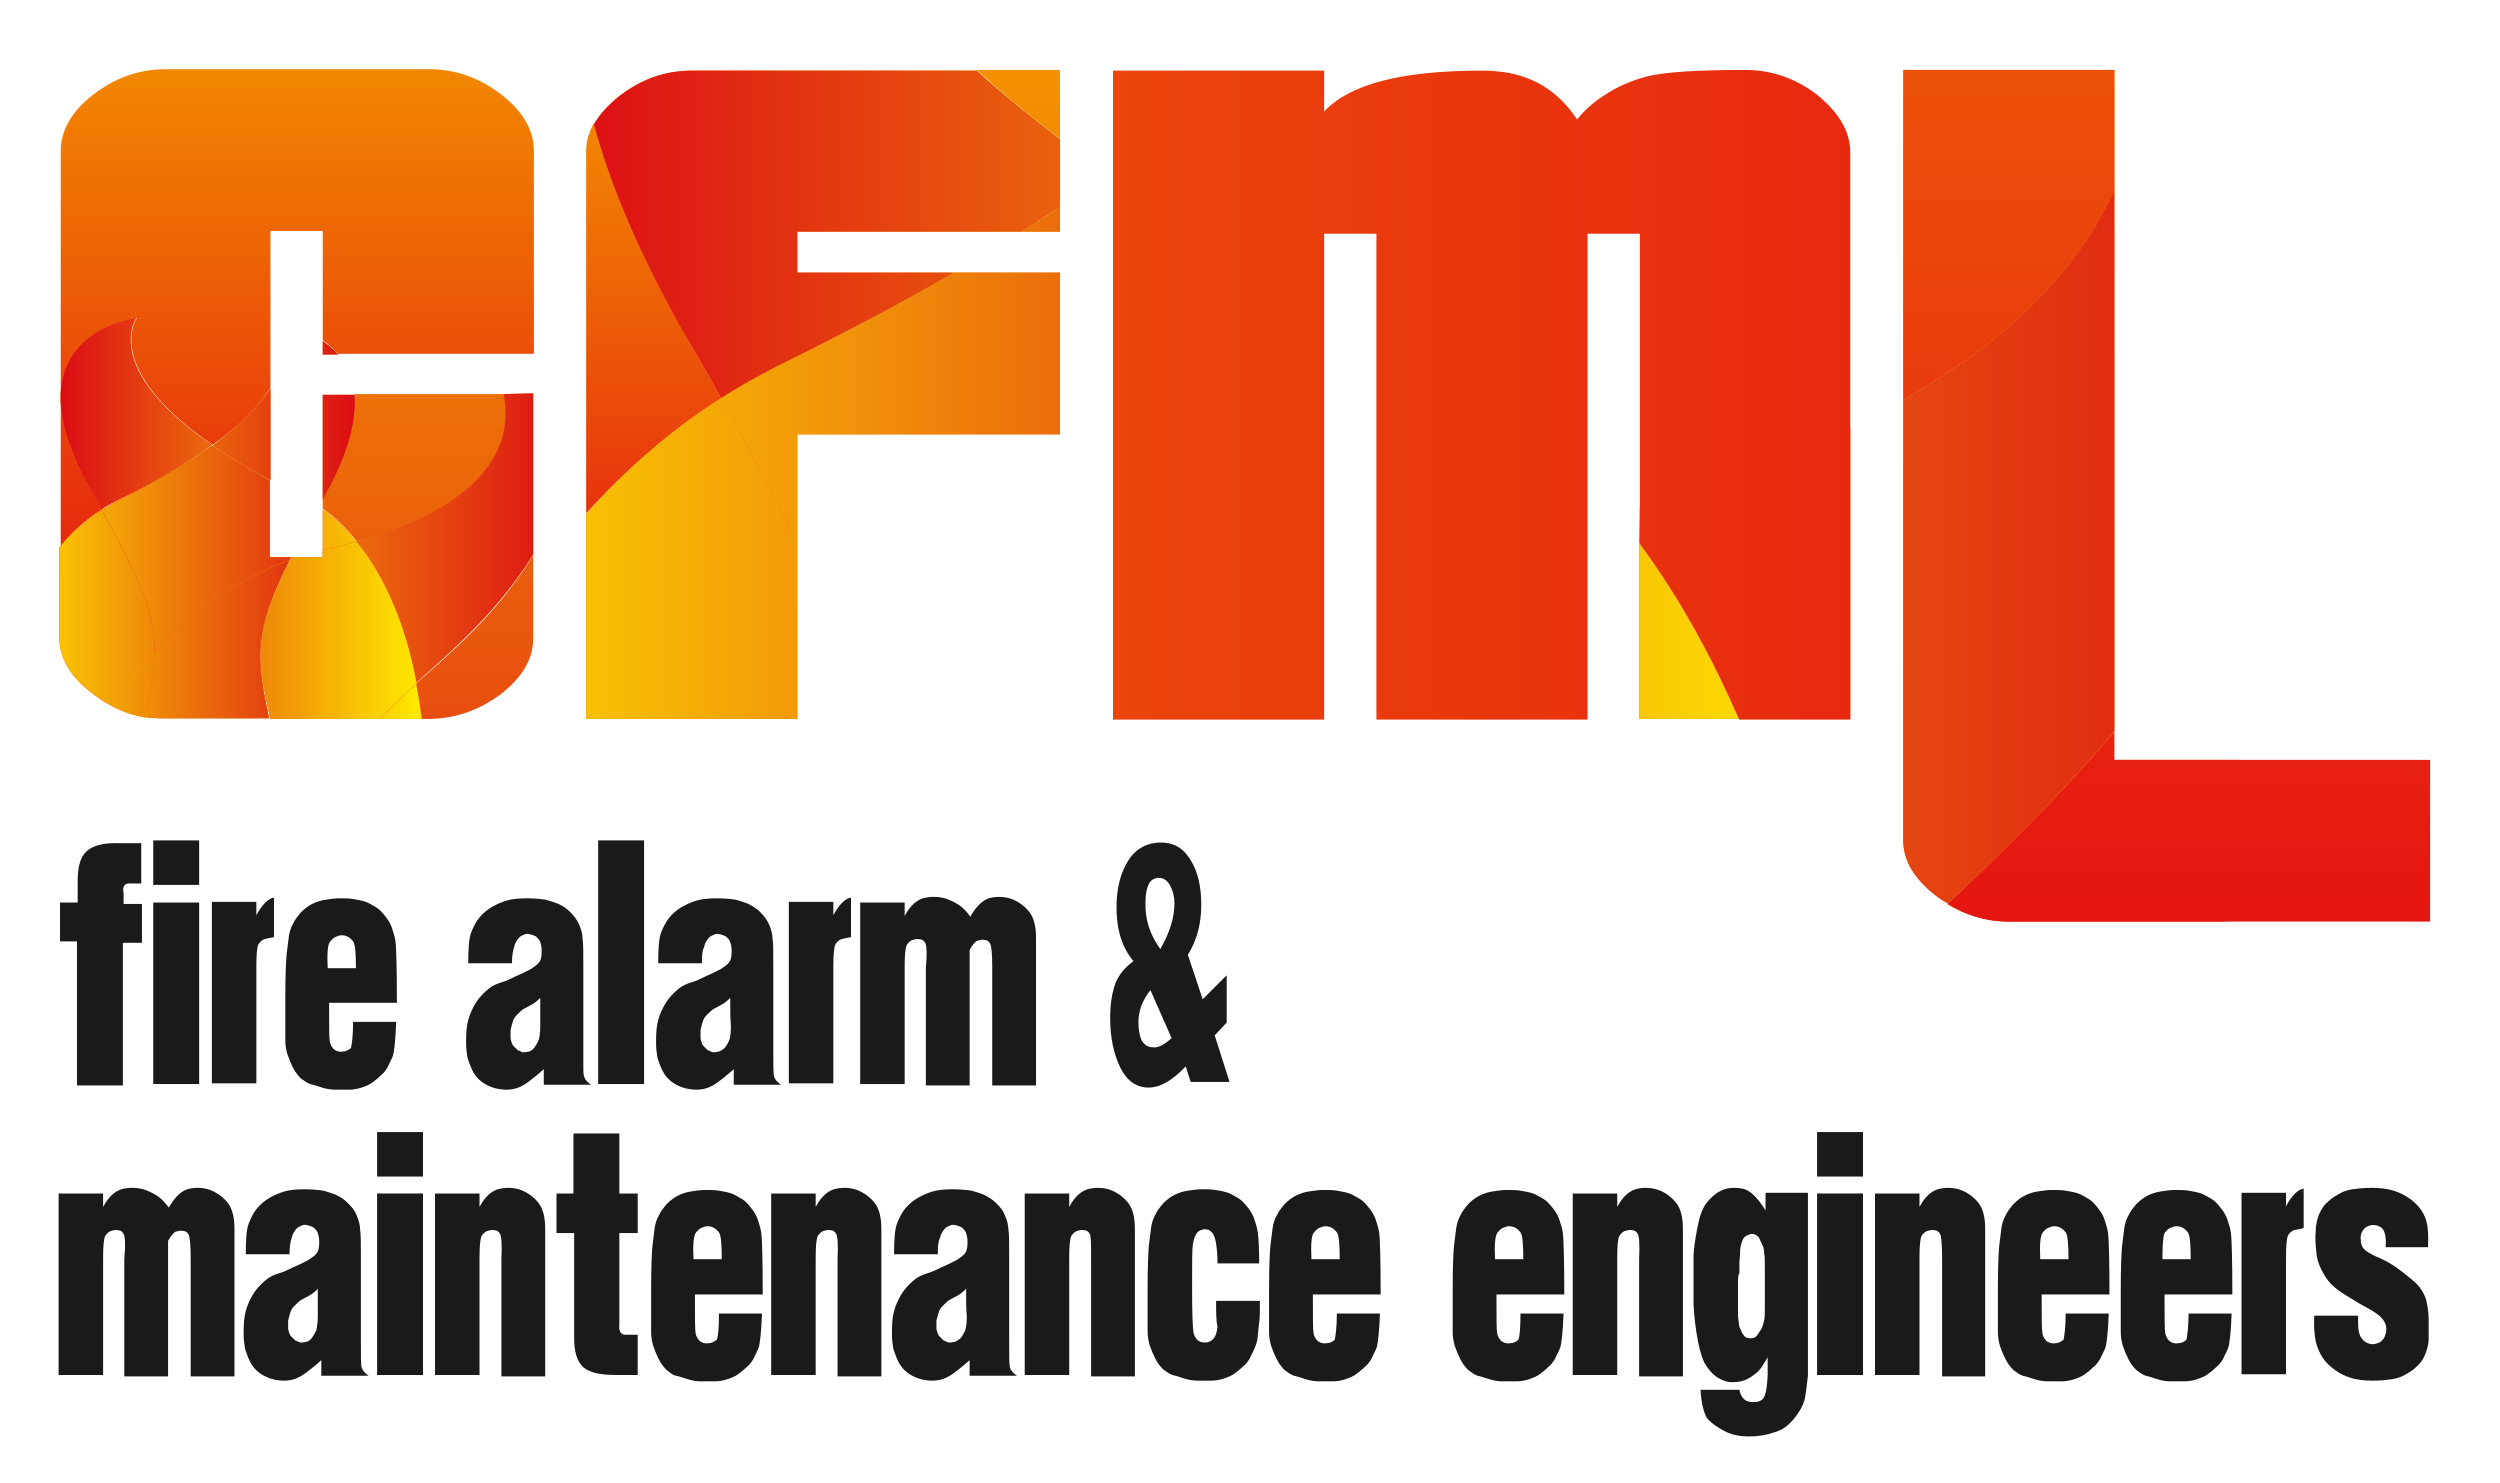 <?xml version="1.0" encoding="utf-8"?>
<!-- Generator: Adobe Illustrator 23.0.2, SVG Export Plug-In . SVG Version: 6.00 Build 0)  -->
<svg version="1.1" id="Layer_1" xmlns="http://www.w3.org/2000/svg" xmlns:xlink="http://www.w3.org/1999/xlink" x="0px" y="0px"
	 viewBox="0 0 354 210" style="enable-background:new 0 0 354 210;" xml:space="preserve">
<style type="text/css">
	.st0{fill:none;}
	.st1{fill:url(#SVGID_1_);}
	.st2{fill:url(#SVGID_2_);}
	.st3{fill:url(#SVGID_3_);}
	.st4{fill:url(#SVGID_4_);}
	.st5{fill:url(#SVGID_5_);}
	.st6{fill:url(#SVGID_6_);}
	.st7{fill:url(#SVGID_7_);}
	.st8{fill:url(#SVGID_8_);}
	.st9{fill:url(#SVGID_9_);}
	.st10{fill:url(#SVGID_10_);}
	.st11{fill:url(#SVGID_11_);}
	.st12{fill:url(#SVGID_12_);}
	.st13{fill:url(#SVGID_13_);}
	.st14{fill:url(#SVGID_14_);}
	.st15{fill:url(#SVGID_15_);}
	.st16{fill:url(#SVGID_16_);}
	.st17{fill:url(#SVGID_17_);}
	.st18{fill:url(#SVGID_18_);}
	.st19{fill:url(#SVGID_19_);}
	.st20{fill:url(#SVGID_20_);}
	.st21{fill:url(#SVGID_21_);}
	.st22{fill:url(#SVGID_22_);}
	.st23{fill:url(#SVGID_23_);}
	.st24{fill:url(#SVGID_24_);}
	.st25{fill:url(#SVGID_25_);}
	.st26{fill:url(#SVGID_26_);}
	.st27{fill:url(#SVGID_27_);}
	.st28{fill:url(#SVGID_28_);}
	.st29{fill:url(#SVGID_29_);}
	.st30{fill:url(#SVGID_30_);}
	.st31{fill:url(#SVGID_31_);}
	.st32{fill:url(#SVGID_32_);}
	.st33{fill:url(#SVGID_33_);}
	.st34{fill:url(#SVGID_34_);}
	.st35{fill:url(#SVGID_35_);}
	.st36{fill:url(#SVGID_36_);}
	.st37{fill:url(#SVGID_37_);}
	.st38{fill:url(#SVGID_38_);}
	.st39{fill:url(#SVGID_39_);}
	.st40{fill:url(#SVGID_40_);}
	.st41{fill:url(#SVGID_41_);}
	.st42{fill:url(#SVGID_42_);}
	.st43{fill:url(#SVGID_43_);}
	.st44{fill:url(#SVGID_44_);}
	.st45{fill:url(#SVGID_45_);}
	.st46{fill:url(#SVGID_46_);}
	.st47{fill:url(#SVGID_47_);}
	.st48{fill:url(#SVGID_48_);}
	.st49{fill:url(#SVGID_49_);}
	.st50{fill:url(#SVGID_50_);}
	.st51{fill:url(#SVGID_51_);}
	.st52{fill:url(#SVGID_52_);}
	.st53{fill:url(#SVGID_53_);}
	.st54{fill:url(#SVGID_54_);}
	.st55{fill:url(#SVGID_55_);}
	.st56{fill:#1A1A1A;}
</style>
<path class="st0" d="M39.5,45.9c0,0,3.2,0.4,6.2,2.4V32.8h-7.4V55C42,49.3,39.5,45.9,39.5,45.9z"/>
<path class="st0" d="M45.7,70.7c-0.2,0.4-0.4,0.7-0.6,1c0.2,0.1,0.4,0.3,0.6,0.4V70.7z"/>
<linearGradient id="SVGID_1_" gradientUnits="userSpaceOnUse" x1="42.1" y1="514.706" x2="42.1" y2="606.573" gradientTransform="matrix(1 0 0 1 0 -504.787)">
	<stop  offset="0" style="stop-color:#F18700"/>
	<stop  offset="1" style="stop-color:#E30613"/>
</linearGradient>
<path class="st1" d="M14.5,72.1c-0.5-1-1.1-1.9-1.7-3C0.5,47.2,19.4,45,19.4,45s-5.2,7.1,10.7,18c4.2-3,6.7-5.7,8.2-8.1V32.7h7.4
	v15.5c0.8,0.5,1.5,1.2,2.2,1.9h27.7V21.4c0-2.9-1.5-5.6-4.6-8s-6.5-3.6-10.3-3.6H23.5c-3.8,0-7.2,1.2-10.3,3.6s-4.6,5.1-4.6,8v56
	C10.1,75.4,12.1,73.6,14.5,72.1z"/>
<linearGradient id="SVGID_2_" gradientUnits="userSpaceOnUse" x1="58.694" y1="514.705" x2="58.694" y2="606.572" gradientTransform="matrix(1 0 0 1 0 -504.787)">
	<stop  offset="0" style="stop-color:#F39200"/>
	<stop  offset="1" style="stop-color:#E84E0F"/>
</linearGradient>
<path class="st2" d="M46.1,69.9c-0.1,0.2-0.3,0.5-0.4,0.7V72c1.8,1.3,3.4,2.9,4.8,4.6C71.4,71,72.5,61,71.4,55.8H50.2
	C50.5,59.3,49.5,63.8,46.1,69.9z"/>
<linearGradient id="SVGID_3_" gradientUnits="userSpaceOnUse" x1="67.2" y1="514.703" x2="67.2" y2="606.573" gradientTransform="matrix(1 0 0 1 0 -504.787)">
	<stop  offset="0" style="stop-color:#F39200"/>
	<stop  offset="1" style="stop-color:#E84E0F"/>
</linearGradient>
<path class="st3" d="M58.9,96.8c0.3,1.8,0.6,3.4,0.8,5h0.9c3.8,0,7.2-1.2,10.3-3.5c3.1-2.4,4.6-5,4.6-7.9V78.6
	C70.4,86.9,64.2,92.1,58.9,96.8z"/>
<linearGradient id="SVGID_4_" gradientUnits="userSpaceOnUse" x1="62.95" y1="514.705" x2="62.95" y2="606.573" gradientTransform="matrix(1 0 0 1 0 -504.787)">
	<stop  offset="0" style="stop-color:#F39200"/>
	<stop  offset="1" style="stop-color:#E84E0F"/>
</linearGradient>
<path class="st4" d="M71.3,55.8c1.1,5.2,0,15.2-20.9,20.8c4.8,5.9,7.3,13.6,8.5,20.1c5.2-4.7,11.4-9.9,16.6-18.2V55.7L71.3,55.8
	L71.3,55.8z"/>
<linearGradient id="SVGID_5_" gradientUnits="userSpaceOnUse" x1="7.122" y1="580.987" x2="80.875" y2="580.987" gradientTransform="matrix(1 0 0 1 0 -504.787)">
	<stop  offset="0" style="stop-color:#FFED00"/>
	<stop  offset="1" style="stop-color:#DC0D15"/>
</linearGradient>
<path class="st5" d="M71.3,55.8c1.1,5.2,0,15.2-20.9,20.8c4.8,5.9,7.3,13.6,8.5,20.1c5.2-4.7,11.4-9.9,16.6-18.2V55.7L71.3,55.8
	L71.3,55.8z"/>
<linearGradient id="SVGID_6_" gradientUnits="userSpaceOnUse" x1="19.291" y1="514.706" x2="19.291" y2="606.573" gradientTransform="matrix(1 0 0 1 0 -504.787)">
	<stop  offset="0" style="stop-color:#F39200"/>
	<stop  offset="1" style="stop-color:#E84E0F"/>
</linearGradient>
<path class="st6" d="M30,63C14.1,52.1,19.3,45,19.3,45s-18.8,2.2-6.6,24.1c0.6,1.1,1.1,2,1.7,3c0.7-0.5,1.5-0.9,2.3-1.3
	C22.4,68.1,26.7,65.4,30,63z"/>
<linearGradient id="SVGID_7_" gradientUnits="userSpaceOnUse" x1="-249.526" y1="563.337" x2="-198.018" y2="563.337" gradientTransform="matrix(-1 0 0 1 -189.352 -504.787)">
	<stop  offset="0" style="stop-color:#FFED00"/>
	<stop  offset="1" style="stop-color:#DC0D15"/>
</linearGradient>
<path class="st7" d="M30,63C14.1,52.1,19.3,45,19.3,45s-18.8,2.2-6.6,24.1c0.6,1.1,1.1,2,1.7,3c0.7-0.5,1.5-0.9,2.3-1.3
	C22.4,68.1,26.7,65.4,30,63z"/>
<linearGradient id="SVGID_8_" gradientUnits="userSpaceOnUse" x1="56.7" y1="514.707" x2="56.7" y2="606.573" gradientTransform="matrix(1 0 0 1 0 -504.787)">
	<stop  offset="0" style="stop-color:#F39200"/>
	<stop  offset="1" style="stop-color:#E84E0F"/>
</linearGradient>
<path class="st8" d="M53.7,101.8h6c-0.2-1.5-0.4-3.2-0.8-5C57,98.5,55.3,100.1,53.7,101.8z"/>
<linearGradient id="SVGID_9_" gradientUnits="userSpaceOnUse" x1="-249.526" y1="604.087" x2="-198.019" y2="604.087" gradientTransform="matrix(-1 0 0 1 -189.352 -504.787)">
	<stop  offset="0" style="stop-color:#FFED00"/>
	<stop  offset="1" style="stop-color:#DC0D15"/>
</linearGradient>
<path class="st9" d="M53.7,101.8h6c-0.2-1.5-0.4-3.2-0.8-5C57,98.5,55.3,100.1,53.7,101.8z"/>
<linearGradient id="SVGID_10_" gradientUnits="userSpaceOnUse" x1="41.6" y1="514.69" x2="41.6" y2="606.579" gradientTransform="matrix(1 0 0 1 0 -504.787)">
	<stop  offset="0" style="stop-color:#F39200"/>
	<stop  offset="1" style="stop-color:#E84E0F"/>
</linearGradient>
<path class="st10" d="M41,79.3c0.4-0.2,0.8-0.3,1.2-0.4h-1C41.2,79,41.1,79.2,41,79.3z"/>
<linearGradient id="SVGID_11_" gradientUnits="userSpaceOnUse" x1="-249.544" y1="583.887" x2="-197.985" y2="583.887" gradientTransform="matrix(-1 0 0 1 -189.352 -504.787)">
	<stop  offset="0" style="stop-color:#FFED00"/>
	<stop  offset="1" style="stop-color:#DC0D15"/>
</linearGradient>
<path class="st11" d="M41,79.3c0.4-0.2,0.8-0.3,1.2-0.4h-1C41.2,79,41.1,79.2,41,79.3z"/>
<linearGradient id="SVGID_12_" gradientUnits="userSpaceOnUse" x1="48.1" y1="514.693" x2="48.1" y2="606.578" gradientTransform="matrix(1 0 0 1 0 -504.787)">
	<stop  offset="0" style="stop-color:#F39200"/>
	<stop  offset="1" style="stop-color:#E84E0F"/>
</linearGradient>
<path class="st12" d="M45.7,72.1v5.8c0.6-0.2,1.1-0.3,1.7-0.4c1.1-0.2,2.1-0.5,3.1-0.8C49.1,75,47.5,73.4,45.7,72.1z"/>
<linearGradient id="SVGID_13_" gradientUnits="userSpaceOnUse" x1="-249.525" y1="579.787" x2="-198.018" y2="579.787" gradientTransform="matrix(-1 0 0 1 -189.352 -504.787)">
	<stop  offset="0" style="stop-color:#FFED00"/>
	<stop  offset="1" style="stop-color:#DC0D15"/>
</linearGradient>
<path class="st13" d="M45.7,72.1v5.8c0.6-0.2,1.1-0.3,1.7-0.4c1.1-0.2,2.1-0.5,3.1-0.8C49.1,75,47.5,73.4,45.7,72.1z"/>
<linearGradient id="SVGID_14_" gradientUnits="userSpaceOnUse" x1="47.969" y1="514.704" x2="47.969" y2="606.573" gradientTransform="matrix(1 0 0 1 0 -504.787)">
	<stop  offset="0" style="stop-color:#F39200"/>
	<stop  offset="1" style="stop-color:#E84E0F"/>
</linearGradient>
<path class="st14" d="M45.7,77.9v1h-3.4c-0.4,0.1-0.8,0.3-1.2,0.4c-5,10-4.9,13.6-2.8,22.5h15.5c1.5-1.7,3.3-3.3,5.2-5
	c-1.2-6.5-3.7-14.2-8.5-20.1c-1,0.3-2,0.5-3.1,0.8C46.8,77.5,46.2,77.7,45.7,77.9z"/>
<linearGradient id="SVGID_15_" gradientUnits="userSpaceOnUse" x1="7.122" y1="594.037" x2="80.876" y2="594.037" gradientTransform="matrix(1 0 0 1 0 -504.787)">
	<stop  offset="0" style="stop-color:#FFED00"/>
	<stop  offset="1" style="stop-color:#DC0D15"/>
</linearGradient>
<path class="st15" d="M45.7,77.9v1h-3.4c-0.4,0.1-0.8,0.3-1.2,0.4c-5,10-4.9,13.6-2.8,22.5h15.5c1.5-1.7,3.3-3.3,5.2-5
	c-1.2-6.5-3.7-14.2-8.5-20.1c-1,0.3-2,0.5-3.1,0.8C46.8,77.5,46.2,77.7,45.7,77.9z"/>
<linearGradient id="SVGID_16_" gradientUnits="userSpaceOnUse" x1="-249.526" y1="594.037" x2="-198.019" y2="594.037" gradientTransform="matrix(-1 0 0 1 -189.352 -504.787)">
	<stop  offset="0" style="stop-color:#FFED00"/>
	<stop  offset="1" style="stop-color:#DC0D15"/>
</linearGradient>
<path class="st16" d="M45.7,77.9v1h-3.4c-0.4,0.1-0.8,0.3-1.2,0.4c-5,10-4.9,13.6-2.8,22.5h15.5c1.5-1.7,3.3-3.3,5.2-5
	c-1.2-6.5-3.7-14.2-8.5-20.1c-1,0.3-2,0.5-3.1,0.8C46.8,77.5,46.2,77.7,45.7,77.9z"/>
<linearGradient id="SVGID_17_" gradientUnits="userSpaceOnUse" x1="15.2" y1="514.707" x2="15.2" y2="606.572" gradientTransform="matrix(1 0 0 1 0 -504.787)">
	<stop  offset="0" style="stop-color:#F39200"/>
	<stop  offset="1" style="stop-color:#E84E0F"/>
</linearGradient>
<path class="st17" d="M13.1,98.2c0.9,0.7,1.8,1.3,2.8,1.8c1.7-2.6,3.8-5.3,6.1-7.9c0-5.1-2-9.9-7.5-20c-2.3,1.5-4.4,3.3-6.1,5.4
	v12.8C8.4,93.2,10,95.9,13.1,98.2z"/>
<linearGradient id="SVGID_18_" gradientUnits="userSpaceOnUse" x1="-213.902" y1="590.837" x2="-162.397" y2="590.837" gradientTransform="matrix(1 0 0 1 212.6 -504.787)">
	<stop  offset="0" style="stop-color:#FFED00"/>
	<stop  offset="1" style="stop-color:#DC0D15"/>
</linearGradient>
<path class="st18" d="M13.1,98.2c0.9,0.7,1.8,1.3,2.8,1.8c1.7-2.6,3.8-5.3,6.1-7.9c0-5.1-2-9.9-7.5-20c-2.3,1.5-4.4,3.3-6.1,5.4
	v12.8C8.4,93.2,10,95.9,13.1,98.2z"/>
<linearGradient id="SVGID_19_" gradientUnits="userSpaceOnUse" x1="47.975" y1="514.704" x2="47.975" y2="606.574" gradientTransform="matrix(1 0 0 1 0 -504.787)">
	<stop  offset="0" style="stop-color:#F39200"/>
	<stop  offset="1" style="stop-color:#E84E0F"/>
</linearGradient>
<path class="st19" d="M45.7,70.7c0.1-0.2,0.3-0.5,0.4-0.7c3.4-6.1,4.4-10.7,4.1-14.1h-4.5V70.7z"/>
<linearGradient id="SVGID_20_" gradientUnits="userSpaceOnUse" x1="-213.909" y1="568.087" x2="-162.395" y2="568.087" gradientTransform="matrix(1 0 0 1 212.6 -504.787)">
	<stop  offset="0" style="stop-color:#FFED00"/>
	<stop  offset="1" style="stop-color:#DC0D15"/>
</linearGradient>
<path class="st20" d="M45.7,70.7c0.1-0.2,0.3-0.5,0.4-0.7c3.4-6.1,4.4-10.7,4.1-14.1h-4.5V70.7z"/>
<linearGradient id="SVGID_21_" gradientUnits="userSpaceOnUse" x1="46.8" y1="514.68" x2="46.8" y2="606.608" gradientTransform="matrix(1 0 0 1 0 -504.787)">
	<stop  offset="0" style="stop-color:#F39200"/>
	<stop  offset="1" style="stop-color:#E84E0F"/>
</linearGradient>
<path class="st21" d="M45.7,48.3v1.9h2.2C47.2,49.4,46.4,48.8,45.7,48.3z"/>
<linearGradient id="SVGID_22_" gradientUnits="userSpaceOnUse" x1="-213.893" y1="554.037" x2="-162.397" y2="554.037" gradientTransform="matrix(1 0 0 1 212.6 -504.787)">
	<stop  offset="0" style="stop-color:#FFED00"/>
	<stop  offset="1" style="stop-color:#DC0D15"/>
</linearGradient>
<path class="st22" d="M45.7,48.3v1.9h2.2C47.2,49.4,46.4,48.8,45.7,48.3z"/>
<linearGradient id="SVGID_23_" gradientUnits="userSpaceOnUse" x1="34.2" y1="514.707" x2="34.2" y2="606.573" gradientTransform="matrix(1 0 0 1 0 -504.787)">
	<stop  offset="0" style="stop-color:#F39200"/>
	<stop  offset="1" style="stop-color:#E84E0F"/>
</linearGradient>
<path class="st23" d="M38.3,55c-1.5,2.3-4.1,5-8.2,8.1c2.3,1.6,5,3.2,8.2,4.9V55z"/>
<linearGradient id="SVGID_24_" gradientUnits="userSpaceOnUse" x1="-213.899" y1="566.287" x2="-162.398" y2="566.287" gradientTransform="matrix(1 0 0 1 212.6 -504.787)">
	<stop  offset="0" style="stop-color:#FFED00"/>
	<stop  offset="1" style="stop-color:#DC0D15"/>
</linearGradient>
<path class="st24" d="M38.3,55c-1.5,2.3-4.1,5-8.2,8.1c2.3,1.6,5,3.2,8.2,4.9V55z"/>
<linearGradient id="SVGID_25_" gradientUnits="userSpaceOnUse" x1="18.95" y1="514.708" x2="18.95" y2="606.572" gradientTransform="matrix(1 0 0 1 0 -504.787)">
	<stop  offset="0" style="stop-color:#F39200"/>
	<stop  offset="1" style="stop-color:#E84E0F"/>
</linearGradient>
<path class="st25" d="M22,92.1c-2.4,2.6-4.4,5.2-6.1,7.9c1.5,0.8,3,1.3,4.7,1.6C21.4,97.7,22,94.9,22,92.1z"/>
<linearGradient id="SVGID_26_" gradientUnits="userSpaceOnUse" x1="7.124" y1="601.637" x2="80.863" y2="601.637" gradientTransform="matrix(1 0 0 1 0 -504.787)">
	<stop  offset="0" style="stop-color:#FFED00"/>
	<stop  offset="1" style="stop-color:#DC0D15"/>
</linearGradient>
<path class="st26" d="M22,92.1c-2.4,2.6-4.4,5.2-6.1,7.9c1.5,0.8,3,1.3,4.7,1.6C21.4,97.7,22,94.9,22,92.1z"/>
<linearGradient id="SVGID_27_" gradientUnits="userSpaceOnUse" x1="-213.898" y1="601.637" x2="-162.402" y2="601.637" gradientTransform="matrix(1 0 0 1 212.6 -504.787)">
	<stop  offset="0" style="stop-color:#FFED00"/>
	<stop  offset="1" style="stop-color:#DC0D15"/>
</linearGradient>
<path class="st27" d="M22,92.1c-2.4,2.6-4.4,5.2-6.1,7.9c1.5,0.8,3,1.3,4.7,1.6C21.4,97.7,22,94.9,22,92.1z"/>
<linearGradient id="SVGID_28_" gradientUnits="userSpaceOnUse" x1="27.8" y1="514.707" x2="27.8" y2="606.572" gradientTransform="matrix(1 0 0 1 0 -504.787)">
	<stop  offset="0" style="stop-color:#F39200"/>
	<stop  offset="1" style="stop-color:#E84E0F"/>
</linearGradient>
<path class="st28" d="M41,79.3c0.1-0.1,0.1-0.3,0.2-0.4h-3V68c-3.2-1.7-6-3.4-8.2-4.9c-3.3,2.4-7.7,5-13.3,7.8
	c-0.8,0.4-1.5,0.8-2.3,1.3c5.6,10.1,7.5,14.9,7.5,20C26.8,87,33,82.3,41,79.3z"/>
<linearGradient id="SVGID_29_" gradientUnits="userSpaceOnUse" x1="-249.526" y1="582.437" x2="-198.018" y2="582.437" gradientTransform="matrix(-1 0 0 1 -189.352 -504.787)">
	<stop  offset="0" style="stop-color:#FFED00"/>
	<stop  offset="1" style="stop-color:#DC0D15"/>
</linearGradient>
<path class="st29" d="M41,79.3c0.1-0.1,0.1-0.3,0.2-0.4h-3V68c-3.2-1.7-6-3.4-8.2-4.9c-3.3,2.4-7.7,5-13.3,7.8
	c-0.8,0.4-1.5,0.8-2.3,1.3c5.6,10.1,7.5,14.9,7.5,20C26.8,87,33,82.3,41,79.3z"/>
<linearGradient id="SVGID_30_" gradientUnits="userSpaceOnUse" x1="-213.904" y1="582.437" x2="-162.395" y2="582.437" gradientTransform="matrix(1 0 0 1 212.6 -504.787)">
	<stop  offset="0" style="stop-color:#FFED00"/>
	<stop  offset="1" style="stop-color:#DC0D15"/>
</linearGradient>
<path class="st30" d="M41,79.3c0.1-0.1,0.1-0.3,0.2-0.4h-3V68c-3.2-1.7-6-3.4-8.2-4.9c-3.3,2.4-7.7,5-13.3,7.8
	c-0.8,0.4-1.5,0.8-2.3,1.3c5.6,10.1,7.5,14.9,7.5,20C26.8,87,33,82.3,41,79.3z"/>
<linearGradient id="SVGID_31_" gradientUnits="userSpaceOnUse" x1="30.75" y1="514.709" x2="30.75" y2="606.573" gradientTransform="matrix(1 0 0 1 0 -504.787)">
	<stop  offset="0" style="stop-color:#F39200"/>
	<stop  offset="1" style="stop-color:#E84E0F"/>
</linearGradient>
<path class="st31" d="M41,79.3c-8,3-14.2,7.6-19,12.8c0,2.7-0.6,5.6-1.5,9.4c0.9,0.2,1.9,0.2,2.8,0.2h14.8
	C36.2,92.9,36,89.3,41,79.3z"/>
<linearGradient id="SVGID_32_" gradientUnits="userSpaceOnUse" x1="7.121" y1="595.287" x2="80.874" y2="595.287" gradientTransform="matrix(1 0 0 1 0 -504.787)">
	<stop  offset="0" style="stop-color:#FFED00"/>
	<stop  offset="1" style="stop-color:#DC0D15"/>
</linearGradient>
<path class="st32" d="M41,79.3c-8,3-14.2,7.6-19,12.8c0,2.7-0.6,5.6-1.5,9.4c0.9,0.2,1.9,0.2,2.8,0.2h14.8
	C36.2,92.9,36,89.3,41,79.3z"/>
<linearGradient id="SVGID_33_" gradientUnits="userSpaceOnUse" x1="-249.524" y1="595.287" x2="-198.018" y2="595.287" gradientTransform="matrix(-1 0 0 1 -189.352 -504.787)">
	<stop  offset="0" style="stop-color:#FFED00"/>
	<stop  offset="1" style="stop-color:#DC0D15"/>
</linearGradient>
<path class="st33" d="M41,79.3c-8,3-14.2,7.6-19,12.8c0,2.7-0.6,5.6-1.5,9.4c0.9,0.2,1.9,0.2,2.8,0.2h14.8
	C36.2,92.9,36,89.3,41,79.3z"/>
<linearGradient id="SVGID_34_" gradientUnits="userSpaceOnUse" x1="-213.903" y1="595.287" x2="-162.397" y2="595.287" gradientTransform="matrix(1 0 0 1 212.6 -504.787)">
	<stop  offset="0" style="stop-color:#FFED00"/>
	<stop  offset="1" style="stop-color:#DC0D15"/>
</linearGradient>
<path class="st34" d="M41,79.3c-8,3-14.2,7.6-19,12.8c0,2.7-0.6,5.6-1.5,9.4c0.9,0.2,1.9,0.2,2.8,0.2h14.8
	C36.2,92.9,36,89.3,41,79.3z"/>
<linearGradient id="SVGID_35_" gradientUnits="userSpaceOnUse" x1="29.3" y1="599.387" x2="29.3" y2="599.387" gradientTransform="matrix(1 0 0 1 0 -504.787)">
	<stop  offset="0" style="stop-color:#FFED00"/>
	<stop  offset="1" style="stop-color:#DC0D15"/>
</linearGradient>
<path class="st35" d="M29.3,94.6"/>
<linearGradient id="SVGID_36_" gradientUnits="userSpaceOnUse" x1="144.2" y1="514.706" x2="144.2" y2="606.574" gradientTransform="matrix(1 0 0 1 0 -504.787)">
	<stop  offset="0" style="stop-color:#F39200"/>
	<stop  offset="1" style="stop-color:#E84E0F"/>
</linearGradient>
<path class="st36" d="M150.1,9.9h-11.8c3.4,3.1,7.3,6.4,11.8,9.7V9.9z"/>
<linearGradient id="SVGID_37_" gradientUnits="userSpaceOnUse" x1="92.55" y1="514.706" x2="92.55" y2="606.573" gradientTransform="matrix(1 0 0 1 0 -504.787)">
	<stop  offset="0" style="stop-color:#F39200"/>
	<stop  offset="1" style="stop-color:#E30613"/>
</linearGradient>
<path class="st37" d="M102.1,56.4c-1.8-3.4-3.8-6.8-5.9-10.6c-6-10.7-9.9-20.1-12.1-28.4c-0.7,1.3-1.1,2.6-1.1,4v51.3
	C88.5,66.6,94.9,61,102.1,56.4z"/>
<linearGradient id="SVGID_38_" gradientUnits="userSpaceOnUse" x1="284.45" y1="514.687" x2="284.45" y2="635.242" gradientTransform="matrix(1 0 0 1 0 -504.787)">
	<stop  offset="0" style="stop-color:#F39200"/>
	<stop  offset="1" style="stop-color:#E84E0F"/>
</linearGradient>
<path class="st38" d="M299.4,27V9.9h-29.9v46.7C286,47.3,294.9,36.9,299.4,27z"/>
<linearGradient id="SVGID_39_" gradientUnits="userSpaceOnUse" x1="284.45" y1="342.247" x2="284.45" y2="665.735" gradientTransform="matrix(1 0 0 1 0 -504.787)">
	<stop  offset="0" style="stop-color:#F7A600"/>
	<stop  offset="1" style="stop-color:#E30613"/>
</linearGradient>
<path class="st39" d="M299.4,27V9.9h-29.9v46.7C286,47.3,294.9,36.9,299.4,27z"/>
<linearGradient id="SVGID_40_" gradientUnits="userSpaceOnUse" x1="296.35" y1="514.709" x2="296.35" y2="635.261" gradientTransform="matrix(1 0 0 1 0 -504.787)">
	<stop  offset="0" style="stop-color:#F39200"/>
	<stop  offset="1" style="stop-color:#E84E0F"/>
</linearGradient>
<path class="st40" d="M317,107.6h-17.7v-4c-7.8,9.2-15.8,17.1-23.6,24.4c2.6,1.6,5.5,2.5,8.6,2.5h30.8c1.2-3.2,1.8-6.5,1.8-9.8
	v-13.1H317z"/>
<linearGradient id="SVGID_41_" gradientUnits="userSpaceOnUse" x1="309.95" y1="342.259" x2="309.95" y2="665.732" gradientTransform="matrix(1 0 0 1 0 -504.787)">
	<stop  offset="0" style="stop-color:#F7A600"/>
	<stop  offset="1" style="stop-color:#E30613"/>
</linearGradient>
<path class="st41" d="M299.4,107.6v-4c-7.8,9.2-15.8,17.1-23.6,24.4c2.6,1.6,5.5,2.5,8.6,2.5h59.7v-22.9H299.4z"/>
<linearGradient id="SVGID_42_" gradientUnits="userSpaceOnUse" x1="76.232" y1="585.937" x2="335.917" y2="585.937" gradientTransform="matrix(1 0 0 1 0 -504.787)">
	<stop  offset="0" style="stop-color:#FFED00"/>
	<stop  offset="1" style="stop-color:#DC0D15"/>
</linearGradient>
<path class="st42" d="M232.1,76.8c5.7,7.7,10.3,16.2,14.1,24.9H262V60.6c-8.3,4-14.5,19.9-29.8,11L232.1,76.8
	C232.2,76.8,232.1,76.8,232.1,76.8z"/>
<linearGradient id="SVGID_43_" gradientUnits="userSpaceOnUse" x1="284.45" y1="514.706" x2="284.45" y2="635.265" gradientTransform="matrix(1 0 0 1 0 -504.787)">
	<stop  offset="0" style="stop-color:#F39200"/>
	<stop  offset="1" style="stop-color:#E84E0F"/>
</linearGradient>
<path class="st43" d="M269.5,56.6V119c0,2.8,1.5,5.4,4.6,7.8c0.5,0.4,1.1,0.8,1.7,1.1c7.8-7.2,15.8-15.2,23.6-24.4V26.9
	C294.9,36.9,286,47.3,269.5,56.6z"/>
<linearGradient id="SVGID_44_" gradientUnits="userSpaceOnUse" x1="76.201" y1="582.187" x2="335.928" y2="582.187" gradientTransform="matrix(1 0 0 1 0 -504.787)">
	<stop  offset="0" style="stop-color:#FFED00"/>
	<stop  offset="1" style="stop-color:#DC0D15"/>
</linearGradient>
<path class="st44" d="M269.5,56.6V119c0,2.8,1.5,5.4,4.6,7.8c0.5,0.4,1.1,0.8,1.7,1.1c7.8-7.2,15.8-15.2,23.6-24.4V26.9
	C294.9,36.9,286,47.3,269.5,56.6z"/>
<linearGradient id="SVGID_45_" gradientUnits="userSpaceOnUse" x1="117.1" y1="514.706" x2="117.1" y2="606.572" gradientTransform="matrix(1 0 0 1 0 -504.787)">
	<stop  offset="0" style="stop-color:#F39200"/>
	<stop  offset="1" style="stop-color:#E84E0F"/>
</linearGradient>
<path class="st45" d="M102.1,56.4c2.5-1.6,5.2-3.1,7.9-4.5c9.3-4.6,17.7-9,25.1-13.3h-22.2v-5.8h31.8c1.9-1.2,3.7-2.4,5.4-3.5v-9.6
	c-4.5-3.4-8.4-6.6-11.8-9.7H98c-3.8,0-7.2,1.2-10.3,3.6c-1.6,1.3-2.8,2.6-3.6,4c2.2,8.2,6.1,17.6,12.1,28.4
	C98.3,49.6,100.3,53,102.1,56.4z"/>
<linearGradient id="SVGID_46_" gradientUnits="userSpaceOnUse" x1="-452.38" y1="537.987" x2="-271.012" y2="537.987" gradientTransform="matrix(-1 0 0 1 -189.352 -504.787)">
	<stop  offset="0" style="stop-color:#FFED00"/>
	<stop  offset="1" style="stop-color:#DC0D15"/>
</linearGradient>
<path class="st46" d="M102.1,56.4c2.5-1.6,5.2-3.1,7.9-4.5c9.3-4.6,17.7-9,25.1-13.3h-22.2v-5.8h31.8c1.9-1.2,3.7-2.4,5.4-3.5v-9.6
	c-4.5-3.4-8.4-6.6-11.8-9.7H98c-3.8,0-7.2,1.2-10.3,3.6c-1.6,1.3-2.8,2.6-3.6,4c2.2,8.2,6.1,17.6,12.1,28.4
	C98.3,49.6,100.3,53,102.1,56.4z"/>
<linearGradient id="SVGID_47_" gradientUnits="userSpaceOnUse" x1="239.15" y1="514.706" x2="239.15" y2="606.573" gradientTransform="matrix(1 0 0 1 0 -504.787)">
	<stop  offset="0" style="stop-color:#F39200"/>
	<stop  offset="1" style="stop-color:#E84E0F"/>
</linearGradient>
<path class="st47" d="M232.1,101.8h14.1c-3.8-8.7-8.4-17.2-14.1-24.9V101.8z"/>
<linearGradient id="SVGID_48_" gradientUnits="userSpaceOnUse" x1="-452.379" y1="594.137" x2="-271.032" y2="594.137" gradientTransform="matrix(-1 0 0 1 -189.352 -504.787)">
	<stop  offset="0" style="stop-color:#FFED00"/>
	<stop  offset="1" style="stop-color:#DC0D15"/>
</linearGradient>
<path class="st48" d="M232.1,101.8h14.1c-3.8-8.7-8.4-17.2-14.1-24.9V101.8z"/>
<linearGradient id="SVGID_49_" gradientUnits="userSpaceOnUse" x1="97.95" y1="514.706" x2="97.95" y2="606.573" gradientTransform="matrix(1 0 0 1 0 -504.787)">
	<stop  offset="0" style="stop-color:#F39200"/>
	<stop  offset="1" style="stop-color:#E84E0F"/>
</linearGradient>
<path class="st49" d="M112.9,101.8V76.6c-3.1-6-6.6-12.7-10.8-20.2C94.8,61,88.5,66.6,83,72.8v29H112.9L112.9,101.8z"/>
<linearGradient id="SVGID_50_" gradientUnits="userSpaceOnUse" x1="-166.046" y1="583.887" x2="15.324" y2="583.887" gradientTransform="matrix(1 0 0 1 212.6 -504.787)">
	<stop  offset="0" style="stop-color:#FFED00"/>
	<stop  offset="1" style="stop-color:#DC0D15"/>
</linearGradient>
<path class="st50" d="M112.9,101.8V76.6c-3.1-6-6.6-12.7-10.8-20.2C94.8,61,88.5,66.6,83,72.8v29H112.9L112.9,101.8z"/>
<linearGradient id="SVGID_51_" gradientUnits="userSpaceOnUse" x1="126.1" y1="514.708" x2="126.1" y2="606.572" gradientTransform="matrix(1 0 0 1 0 -504.787)">
	<stop  offset="0" style="stop-color:#F39200"/>
	<stop  offset="1" style="stop-color:#E84E0F"/>
</linearGradient>
<path class="st51" d="M150.1,61.5V38.6h-15c-7.4,4.3-15.7,8.7-25.1,13.3c-2.8,1.4-5.4,2.9-7.9,4.5c4.1,7.5,7.7,14.2,10.8,20.2V61.5
	H150.1z"/>
<linearGradient id="SVGID_52_" gradientUnits="userSpaceOnUse" x1="-166.042" y1="562.387" x2="15.319" y2="562.387" gradientTransform="matrix(1 0 0 1 212.6 -504.787)">
	<stop  offset="0" style="stop-color:#FFED00"/>
	<stop  offset="1" style="stop-color:#DC0D15"/>
</linearGradient>
<path class="st52" d="M150.1,61.5V38.6h-15c-7.4,4.3-15.7,8.7-25.1,13.3c-2.8,1.4-5.4,2.9-7.9,4.5c4.1,7.5,7.7,14.2,10.8,20.2V61.5
	H150.1z"/>
<linearGradient id="SVGID_53_" gradientUnits="userSpaceOnUse" x1="147.4" y1="514.71" x2="147.4" y2="606.559" gradientTransform="matrix(1 0 0 1 0 -504.787)">
	<stop  offset="0" style="stop-color:#F39200"/>
	<stop  offset="1" style="stop-color:#E84E0F"/>
</linearGradient>
<path class="st53" d="M150.1,29.3c-1.7,1.2-3.6,2.4-5.4,3.5h5.4V29.3z"/>
<linearGradient id="SVGID_54_" gradientUnits="userSpaceOnUse" x1="-166.028" y1="535.837" x2="15.309" y2="535.837" gradientTransform="matrix(1 0 0 1 212.6 -504.787)">
	<stop  offset="0" style="stop-color:#FFED00"/>
	<stop  offset="1" style="stop-color:#DC0D15"/>
</linearGradient>
<path class="st54" d="M150.1,29.3c-1.7,1.2-3.6,2.4-5.4,3.5h5.4V29.3z"/>
<linearGradient id="SVGID_55_" gradientUnits="userSpaceOnUse" x1="-230.694" y1="560.687" x2="403.219" y2="560.687" gradientTransform="matrix(1 0 0 1 0 -504.787)">
	<stop  offset="0" style="stop-color:#F7A600"/>
	<stop  offset="1" style="stop-color:#E30613"/>
</linearGradient>
<path class="st55" d="M257.4,13.5c-3.1-2.4-6.5-3.6-10.3-3.6c-6.7,0-11.3,0.3-13.8,0.9c-2.3,0.6-4.4,1.5-6.3,2.8
	c-1.4,0.9-2.6,2-3.7,3.3c-2.7-4.1-6.5-6.4-11.4-6.8c-0.7-0.1-1.4-0.1-2.1-0.1c-11.3,0-18.7,1.9-22.3,5.8V10h-29.9v91.9h29.9V33.1
	h7.4v68.8h29.9V33.1h7.4V77c5.7,7.7,10.3,16.2,14.1,24.9H262V21.6C262,18.6,260.4,16,257.4,13.5z"/>
<g>
	<path class="st56" d="M10.9,133.3H8.5v-5.5H11v-3.1c0-2,0.4-3.4,1.3-4.2c0.9-0.8,2.5-1.2,4.7-1.1h3v5.7h-1.7c-0.7,0-1,0.5-0.8,1.4
		v1.5h2.6v5.5h-2.7v20.2h-6.5V133.3L10.9,133.3z"/>
	<path class="st56" d="M21.7,119h6.5v6.3h-6.5V119z M21.7,127.8h6.5v25.7h-6.5V127.8z"/>
	<path class="st56" d="M37.4,133c-0.3,0.1-0.6,0.4-0.8,0.7c-0.2,0.4-0.3,1.4-0.3,3.1v16.6H30v-25.7h6.3v1.9c0.8-1.5,1.7-2.4,2.5-2.5
		v5.6C38.2,132.8,37.7,132.9,37.4,133z"/>
	<path class="st56" d="M50,144.7h6.1c-0.1,2.8-0.3,4.4-0.5,4.9s-0.5,1-0.7,1.5c-0.3,0.5-0.6,0.9-1,1.2c-0.4,0.4-0.8,0.7-1.2,1
		s-0.9,0.5-1.5,0.7s-1.2,0.3-1.8,0.3s-1.2,0-1.9,0c-0.6,0-1.3-0.1-1.9-0.3c-0.6-0.2-1.2-0.4-1.7-0.5c-0.5-0.2-0.9-0.5-1.3-0.8
		c-0.4-0.4-0.8-0.9-1.1-1.5s-0.6-1.3-0.8-1.9c-0.2-0.7-0.3-1.3-0.3-2s0-2.7,0-6s0.1-5.4,0.2-6.3c0.1-0.9,0.2-1.7,0.3-2.4
		s0.3-1.3,0.6-1.8c0.2-0.5,0.6-1,1.1-1.6c0.5-0.5,1-0.9,1.6-1.2c0.6-0.3,1.2-0.5,1.9-0.6s1.3-0.2,2-0.2s1.3,0,1.9,0.1
		c0.6,0.1,1.2,0.2,1.8,0.4c0.5,0.2,1,0.5,1.5,0.8s0.9,0.8,1.3,1.3c0.4,0.5,0.7,1,0.9,1.6s0.4,1.2,0.5,1.9s0.2,3.6,0.2,8.7h-9.6
		c0,3.2,0,5,0.1,5.5s0.3,0.8,0.6,1.1c0.3,0.2,0.7,0.4,1.2,0.3c0.5,0,0.8-0.2,1.2-0.5C49.8,147.9,50,146.8,50,144.7z M46.4,137.1h4
		c0-2.1-0.1-3.4-0.4-3.8c-0.3-0.4-0.7-0.7-1.1-0.8c-0.4-0.1-0.8-0.1-1.2,0.1c-0.4,0.1-0.7,0.4-1,0.8S46.3,135,46.4,137.1z"/>
	<path class="st56" d="M72.5,136.4h-6.2c0-2,0.1-3.5,0.4-4.3s0.7-1.6,1.2-2.2s1.1-1.1,1.8-1.5s1.4-0.7,2.1-0.9
		c0.7-0.2,1.7-0.3,2.8-0.3s2,0.1,2.7,0.2c0.7,0.2,1.3,0.4,1.8,0.6c0.6,0.3,1.1,0.6,1.6,1.1s1,1.1,1.3,1.8s0.5,1.4,0.5,2.1
		c0.1,0.6,0.1,1.8,0.1,3.6c0,1.7,0,4.5,0,8.2s0,5.8,0,6.3s0,0.9,0.1,1.3s0.4,0.8,1,1.2H77v-2.2c-1,0.9-1.8,1.5-2.2,1.8
		s-0.9,0.6-1.4,0.8s-1.1,0.3-1.7,0.3s-1.3-0.1-1.9-0.3s-1.2-0.5-1.7-0.9s-0.9-0.9-1.2-1.5s-0.5-1.2-0.7-1.8c-0.1-0.6-0.2-1.3-0.2-2
		c0-0.8,0-1.5,0.1-2.3s0.3-1.5,0.6-2.2s0.7-1.4,1.1-1.9s0.9-1,1.4-1.4s1.1-0.7,1.8-0.9c0.7-0.2,1.3-0.5,1.9-0.8s1.2-0.5,1.7-0.8
		c0.5-0.2,0.9-0.5,1.3-0.8s0.6-0.6,0.7-1s0.1-0.8,0.1-1.2s-0.1-0.8-0.2-1.1s-0.3-0.5-0.5-0.7s-0.6-0.3-0.9-0.4
		c-0.4-0.1-0.7-0.1-1,0.1c-0.3,0.1-0.6,0.3-0.8,0.6c-0.2,0.3-0.4,0.6-0.5,1.1C72.6,134.7,72.5,135.4,72.5,136.4z M76.5,141.3
		c-0.5,0.5-0.9,0.8-1.3,1s-0.7,0.4-1.1,0.6c-0.3,0.2-0.6,0.5-0.9,0.8s-0.5,0.6-0.6,1c-0.1,0.3-0.2,0.7-0.3,1.1c0,0.4,0,0.8,0,1.3
		c0.1,0.4,0.2,0.8,0.4,1s0.4,0.4,0.6,0.6c0.2,0.1,0.5,0.2,0.7,0.3c0.3,0,0.5,0,0.9-0.1c0.3-0.1,0.6-0.3,0.8-0.6
		c0.2-0.3,0.4-0.6,0.6-1.1c0.1-0.4,0.2-1.1,0.2-1.9C76.5,144.4,76.5,143.1,76.5,141.3z"/>
	<path class="st56" d="M91.2,119v34.5h-6.5V119H91.2z"/>
	<path class="st56" d="M99.4,136.4h-6.2c0-2,0.1-3.5,0.4-4.3s0.7-1.6,1.2-2.2s1.1-1.1,1.8-1.5s1.4-0.7,2.1-0.9
		c0.7-0.2,1.7-0.3,2.8-0.3s2,0.1,2.7,0.2c0.7,0.2,1.3,0.4,1.8,0.6c0.5,0.3,1.1,0.6,1.6,1.1s1,1.1,1.3,1.8s0.5,1.4,0.5,2.1
		c0.1,0.6,0.1,1.8,0.1,3.6c0,1.7,0,3.6,0,5.6s0,4.1,0,6.3s0,3.5,0.1,3.9s0.4,0.8,1,1.2h-6.7v-2.2c-1,0.9-1.8,1.5-2.2,1.8
		s-0.9,0.6-1.4,0.8s-1.1,0.3-1.7,0.3s-1.3-0.1-1.9-0.3s-1.2-0.5-1.7-0.9s-0.9-0.9-1.2-1.5s-0.5-1.2-0.7-1.8c-0.1-0.6-0.2-1.3-0.2-2
		c0-0.8,0-1.5,0.1-2.3s0.3-1.5,0.6-2.2s0.7-1.4,1.1-1.9s0.9-1,1.4-1.4s1.1-0.7,1.8-0.9c0.7-0.2,1.3-0.5,1.9-0.8s1.2-0.5,1.7-0.8
		c0.5-0.2,0.9-0.5,1.3-0.8s0.6-0.6,0.7-1s0.1-0.8,0.1-1.2s-0.1-0.8-0.2-1.1s-0.3-0.5-0.5-0.7s-0.6-0.3-0.9-0.4
		c-0.4-0.1-0.7-0.1-1,0.1c-0.3,0.1-0.6,0.3-0.8,0.6c-0.2,0.3-0.4,0.6-0.5,1.1C99.4,134.7,99.4,135.4,99.4,136.4z M103.4,141.3
		c-0.5,0.5-0.9,0.8-1.3,1s-0.7,0.4-1.1,0.6c-0.3,0.2-0.6,0.5-0.9,0.8s-0.5,0.6-0.6,1c-0.1,0.3-0.2,0.7-0.3,1.1c0,0.4,0,0.8,0,1.3
		c0.1,0.4,0.2,0.8,0.4,1s0.4,0.4,0.6,0.6c0.2,0.1,0.5,0.2,0.7,0.3c0.3,0,0.5,0,0.9-0.1c0.3-0.1,0.6-0.3,0.9-0.6
		c0.2-0.3,0.4-0.6,0.6-1.1c0.1-0.4,0.2-1.1,0.2-1.9C103.4,144.4,103.4,143.1,103.4,141.3z"/>
	<path class="st56" d="M119.1,133c-0.3,0.1-0.6,0.4-0.8,0.7c-0.2,0.4-0.3,1.4-0.3,3.1v16.6h-6.3v-25.7h6.3v1.9
		c0.8-1.5,1.7-2.4,2.5-2.5v5.6C119.9,132.8,119.4,132.9,119.1,133z"/>
	<path class="st56" d="M131,133.5c-0.2-0.3-0.4-0.5-0.8-0.5c-0.3-0.1-0.6,0-1,0.1c-0.3,0.1-0.6,0.4-0.8,0.7
		c-0.2,0.4-0.3,1.4-0.3,3.1v16.6h-6.3v-25.7h6.3v1.9c0.8-1.5,1.8-2.4,3-2.6c1.1-0.2,2.1-0.1,3,0.2c0.8,0.3,1.5,0.7,1.9,1
		s0.9,0.8,1.4,1.5c0.9-1.6,1.9-2.5,3-2.7s2.2-0.1,3.1,0.3s1.7,1,2.3,1.8s0.9,2,0.9,3.6c0,1.5,0,8.5,0,20.9h-6.2v-16.6
		c0-2-0.1-3.1-0.3-3.5c-0.2-0.3-0.4-0.5-0.8-0.5c-0.3-0.1-0.6,0-1,0.1c-0.3,0.1-0.7,0.6-1.1,1.3v19.2h-6.2v-16.6
		C131.3,134.9,131.2,133.8,131,133.5z"/>
	<path class="st56" d="M173.7,138.1v6.7l-1.7,1.8l2.1,6.6h-5.5l-0.7-2.2c-1.9,2-3.6,3-5.3,3s-3.1-1-4-2.9s-1.4-4.2-1.4-6.9
		c0-2.2,0.3-3.8,0.8-5.1c0.5-1.2,1.4-2.2,2.5-3c-1.6-1.9-2.4-4.4-2.4-7.6c0-2.8,0.6-5,1.7-6.7s2.7-2.5,4.6-2.5
		c1.8,0,3.2,0.8,4.2,2.5c1,1.6,1.5,3.7,1.5,6.3c0,2.7-0.6,5-1.9,7.1l2.1,6.3L173.7,138.1z M165.9,147l-3-6.8
		c-1.1,1.4-1.7,2.9-1.7,4.5c0,1.2,0.2,2.1,0.5,2.7c0.4,0.6,0.9,0.9,1.6,0.9C164,148.4,164.9,147.9,165.9,147z M164.3,134.4
		c1.3-2.3,2-4.4,2-6.5c0-0.9-0.2-1.7-0.6-2.5c-0.4-0.7-0.9-1.1-1.6-1.1c-0.6,0-1.1,0.3-1.4,0.8c-0.3,0.6-0.5,1.4-0.5,2.6
		C162.1,130.1,162.8,132.3,164.3,134.4z"/>
	<path class="st56" d="M17.5,174.7c-0.2-0.3-0.4-0.5-0.8-0.5c-0.3-0.1-0.6,0-1,0.1c-0.3,0.1-0.6,0.4-0.8,0.7
		c-0.2,0.4-0.3,1.4-0.3,3.1v16.6H8.3V169h6.3v1.9c0.8-1.5,1.8-2.4,3-2.6c1.1-0.2,2.1-0.1,3,0.2c0.8,0.3,1.5,0.7,1.9,1
		s0.9,0.8,1.4,1.5c0.9-1.6,1.9-2.5,3-2.7s2.2-0.1,3.1,0.3c0.9,0.4,1.7,1,2.3,1.8s0.9,2,0.9,3.6c0,1.5,0,8.5,0,20.9H27v-16.6
		c0-2-0.1-3.1-0.3-3.5c-0.2-0.3-0.4-0.5-0.8-0.5c-0.3-0.1-0.6,0-1,0.1c-0.3,0.1-0.7,0.6-1.1,1.3v19.2h-6.2v-16.6
		C17.8,176.2,17.7,175,17.5,174.7z"/>
	<path class="st56" d="M41,177.6h-6.2c0-2,0.1-3.5,0.4-4.3c0.3-0.8,0.7-1.6,1.2-2.2s1.1-1.1,1.8-1.5s1.4-0.7,2.1-0.9
		c0.7-0.2,1.7-0.3,2.8-0.3s2,0.1,2.7,0.2c0.7,0.2,1.3,0.4,1.8,0.6c0.6,0.3,1.1,0.6,1.6,1.1s1,1,1.3,1.8c0.3,0.7,0.5,1.4,0.5,2.1
		c0.1,0.6,0.1,1.8,0.1,3.6c0,1.7,0,3.6,0,5.6s0,4.1,0,6.3s0,3.5,0.1,3.9s0.4,0.8,1,1.2h-6.7v-2.2c-1,0.9-1.8,1.5-2.2,1.8
		s-0.9,0.6-1.4,0.8s-1.1,0.3-1.7,0.3c-0.6,0-1.3-0.1-1.9-0.3c-0.6-0.2-1.2-0.5-1.7-0.9s-0.9-0.9-1.2-1.5s-0.5-1.2-0.7-1.8
		c-0.1-0.6-0.2-1.3-0.2-2c0-0.8,0-1.5,0.1-2.3s0.3-1.5,0.6-2.2s0.7-1.4,1.1-1.9c0.4-0.5,0.9-1,1.4-1.4s1.1-0.7,1.8-0.9
		s1.3-0.5,1.9-0.8c0.6-0.3,1.2-0.5,1.7-0.8c0.5-0.2,0.9-0.5,1.3-0.8c0.4-0.3,0.6-0.6,0.7-1c0.1-0.4,0.1-0.8,0.1-1.2
		s-0.1-0.8-0.2-1.1c-0.1-0.3-0.3-0.5-0.5-0.7s-0.6-0.3-0.9-0.4c-0.4-0.1-0.7-0.1-1,0.1c-0.3,0.1-0.6,0.3-0.8,0.6s-0.4,0.6-0.5,1.1
		C41.1,175.9,41,176.6,41,177.6z M45,182.5c-0.5,0.5-0.9,0.8-1.3,1c-0.4,0.2-0.7,0.4-1.1,0.6c-0.3,0.2-0.6,0.5-0.9,0.8
		c-0.3,0.3-0.5,0.6-0.6,1c-0.1,0.3-0.2,0.7-0.3,1.1c0,0.4,0,0.8,0,1.2c0.1,0.4,0.2,0.8,0.4,1s0.4,0.4,0.6,0.6
		c0.2,0.1,0.5,0.2,0.7,0.3c0.3,0,0.5,0,0.9-0.1c0.3-0.1,0.6-0.3,0.8-0.6s0.4-0.6,0.6-1.1c0.1-0.4,0.2-1.1,0.2-1.9
		C45,185.6,45,184.3,45,182.5z"/>
	<path class="st56" d="M53.4,160.3h6.5v6.3h-6.5V160.3z M53.4,169h6.5v25.7h-6.5V169z"/>
	<path class="st56" d="M70.8,174.7c-0.2-0.3-0.4-0.5-0.8-0.5c-0.3-0.1-0.6,0-1,0.1c-0.3,0.1-0.6,0.4-0.8,0.7
		c-0.2,0.4-0.3,1.4-0.3,3.1v16.6h-6.3V169h6.3v1.9c0.8-1.5,1.8-2.4,3-2.6c1.1-0.2,2.2-0.1,3.1,0.3c0.9,0.4,1.7,1,2.3,1.8
		s0.9,2,0.9,3.6c0,1.5,0,8.5,0,20.9H71v-16.6C71.1,176.2,71,175,70.8,174.7z"/>
	<path class="st56" d="M81.2,160.5h6.5v8.5h2.6v5.6h-2.6v13c-0.1,0.9,0.2,1.4,0.9,1.4h1.7v5.7h-3c-2.2,0-3.8-0.3-4.7-1.1
		c-0.9-0.8-1.3-2.2-1.3-4.2v-14.8h-2.5V169h2.4V160.5z"/>
	<path class="st56" d="M101.8,186h6.1c-0.1,2.7-0.3,4.4-0.5,4.9s-0.5,1-0.7,1.5c-0.3,0.5-0.6,0.9-1,1.2c-0.4,0.4-0.8,0.7-1.2,1
		s-0.9,0.5-1.5,0.7s-1.2,0.3-1.8,0.3s-1.2,0-1.9,0c-0.6,0-1.3-0.1-1.9-0.3s-1.2-0.4-1.7-0.5s-0.9-0.5-1.3-0.8
		c-0.4-0.4-0.8-0.9-1.1-1.5s-0.6-1.3-0.8-1.9c-0.2-0.7-0.3-1.3-0.3-2s0-2.7,0-6s0.1-5.4,0.2-6.3c0.1-0.9,0.2-1.7,0.3-2.4
		c0.1-0.7,0.3-1.3,0.6-1.8c0.2-0.5,0.6-1,1.1-1.6c0.5-0.5,1-0.9,1.6-1.2s1.2-0.5,1.9-0.6s1.3-0.2,2-0.2s1.3,0,1.9,0.1
		s1.2,0.2,1.8,0.4c0.5,0.2,1,0.5,1.5,0.8s0.9,0.8,1.3,1.3s0.7,1,0.9,1.6s0.4,1.2,0.5,1.9s0.2,3.6,0.2,8.7h-9.6c0,3.2,0,5,0.1,5.5
		s0.3,0.8,0.6,1.1c0.3,0.2,0.7,0.4,1.2,0.3c0.5,0,0.8-0.2,1.2-0.5C101.7,189.2,101.8,188,101.8,186z M98.2,178.3h4
		c0-2.1-0.1-3.4-0.4-3.8c-0.3-0.4-0.7-0.7-1.1-0.8s-0.8-0.1-1.2,0.1c-0.4,0.1-0.7,0.4-1,0.8C98.2,175.1,98.1,176.3,98.2,178.3z"/>
	<path class="st56" d="M118.4,174.7c-0.2-0.3-0.4-0.5-0.8-0.5c-0.3-0.1-0.6,0-1,0.1c-0.3,0.1-0.6,0.4-0.8,0.7
		c-0.2,0.4-0.3,1.4-0.3,3.1v16.6h-6.3V169h6.3v1.9c0.8-1.5,1.8-2.4,3-2.6c1.1-0.2,2.2-0.1,3.1,0.3c0.9,0.4,1.7,1,2.3,1.8
		s0.9,2,0.9,3.6c0,1.5,0,8.5,0,20.9h-6.2v-16.6C118.7,176.2,118.6,175,118.4,174.7z"/>
	<path class="st56" d="M132.8,177.6h-6.2c0-2,0.1-3.5,0.4-4.3s0.7-1.6,1.2-2.2c0.5-0.6,1.1-1.1,1.8-1.5s1.4-0.7,2.1-0.9
		c0.7-0.2,1.7-0.3,2.8-0.3s2,0.1,2.7,0.2c0.7,0.2,1.3,0.4,1.8,0.6c0.5,0.3,1.1,0.6,1.6,1.1s1,1,1.3,1.8c0.3,0.7,0.5,1.4,0.5,2.1
		c0.1,0.6,0.1,1.8,0.1,3.6c0,1.7,0,3.6,0,5.6s0,4.1,0,6.3s0,3.5,0.1,3.9s0.4,0.8,1,1.2h-6.7v-2.2c-1,0.9-1.8,1.5-2.2,1.8
		s-0.9,0.6-1.4,0.8s-1.1,0.3-1.7,0.3c-0.6,0-1.3-0.1-1.9-0.3c-0.6-0.2-1.2-0.5-1.7-0.9s-0.9-0.9-1.2-1.5s-0.5-1.2-0.7-1.8
		c-0.1-0.6-0.2-1.3-0.2-2c0-0.8,0-1.5,0.1-2.3s0.3-1.5,0.6-2.2s0.7-1.4,1.1-1.9c0.4-0.5,0.9-1,1.4-1.4s1.1-0.7,1.8-0.9
		s1.3-0.5,1.9-0.8c0.6-0.3,1.2-0.5,1.7-0.8c0.5-0.2,0.9-0.5,1.3-0.8s0.6-0.6,0.7-1s0.1-0.8,0.1-1.2s-0.1-0.8-0.2-1.1
		c-0.1-0.3-0.3-0.5-0.5-0.7s-0.6-0.3-0.9-0.4c-0.4-0.1-0.7-0.1-1,0.1c-0.3,0.1-0.6,0.3-0.8,0.6s-0.4,0.6-0.5,1.1
		C132.8,175.9,132.8,176.6,132.8,177.6z M136.8,182.5c-0.5,0.5-0.9,0.8-1.3,1c-0.4,0.2-0.7,0.4-1.1,0.6c-0.3,0.2-0.6,0.5-0.9,0.8
		c-0.3,0.3-0.5,0.6-0.6,1c-0.1,0.3-0.2,0.7-0.3,1.1c0,0.4,0,0.8,0,1.2c0.1,0.4,0.2,0.8,0.4,1s0.4,0.4,0.6,0.6
		c0.2,0.1,0.5,0.2,0.7,0.3c0.3,0,0.5,0,0.9-0.1c0.3-0.1,0.6-0.3,0.9-0.6c0.2-0.3,0.4-0.6,0.6-1.1c0.1-0.4,0.2-1.1,0.2-1.9
		C136.8,185.6,136.8,184.3,136.8,182.5z"/>
	<path class="st56" d="M154.3,174.7c-0.2-0.3-0.4-0.5-0.8-0.5c-0.3-0.1-0.6,0-1,0.1c-0.3,0.1-0.6,0.4-0.8,0.7
		c-0.2,0.4-0.3,1.4-0.3,3.1v16.6h-6.3V169h6.3v1.9c0.8-1.5,1.8-2.4,3-2.6c1.1-0.2,2.2-0.1,3.1,0.3s1.7,1,2.3,1.8s0.9,2,0.9,3.6
		c0,1.5,0,8.5,0,20.9h-6.2v-16.6C154.5,176.2,154.5,175,154.3,174.7z"/>
	<path class="st56" d="M172.2,184.2h6.2c0,1.5,0,2.5-0.1,3.1s-0.1,1.2-0.2,1.8c0,0.6-0.2,1.2-0.4,1.7s-0.5,1-0.7,1.5
		c-0.3,0.5-0.6,0.9-1,1.2c-0.4,0.4-0.8,0.7-1.2,1s-0.9,0.5-1.5,0.7s-1.2,0.3-1.8,0.3s-1.2,0-1.9,0c-0.6,0-1.3-0.1-1.9-0.3
		c-0.6-0.2-1.2-0.4-1.7-0.5c-0.5-0.2-0.9-0.5-1.3-0.8c-0.4-0.4-0.8-0.9-1.1-1.5s-0.6-1.3-0.8-1.9c-0.2-0.7-0.3-1.3-0.3-2s0-2.7,0-6
		s0.1-5.4,0.2-6.3s0.2-1.7,0.3-2.4s0.3-1.3,0.6-1.8c0.2-0.5,0.6-1,1.1-1.6c0.5-0.5,1-0.9,1.6-1.2s1.2-0.5,1.9-0.6s1.3-0.2,2-0.2
		s1.3,0,1.9,0.1s1.2,0.2,1.8,0.4c0.5,0.2,1,0.5,1.5,0.8s0.9,0.8,1.3,1.3s0.7,1,0.9,1.6s0.4,1.2,0.5,1.9s0.2,2.1,0.2,4.4h-5.9
		c0-1.2-0.1-2.1-0.2-2.8c-0.1-0.7-0.3-1.2-0.5-1.5c-0.3-0.3-0.5-0.5-0.8-0.5c-0.3-0.1-0.6,0-0.9,0.1s-0.6,0.4-0.7,0.7
		c-0.2,0.3-0.3,0.8-0.4,1.4s-0.1,2.7-0.1,6.3s0.1,5.6,0.2,6.1s0.4,0.9,0.6,1.1c0.3,0.2,0.6,0.3,1.1,0.3c0.4,0,0.8-0.2,1.1-0.5
		s0.5-0.9,0.6-1.7C172.2,187,172.2,185.8,172.2,184.2z"/>
	<path class="st56" d="M189.3,186h6.1c-0.1,2.7-0.3,4.4-0.5,4.9s-0.5,1-0.7,1.5c-0.3,0.5-0.6,0.9-1,1.2c-0.4,0.4-0.8,0.7-1.2,1
		s-0.9,0.5-1.5,0.7s-1.2,0.3-1.8,0.3s-1.2,0-1.9,0c-0.6,0-1.3-0.1-1.9-0.3c-0.6-0.2-1.2-0.4-1.7-0.5c-0.5-0.2-0.9-0.5-1.3-0.8
		c-0.4-0.4-0.8-0.9-1.1-1.5s-0.6-1.3-0.8-1.9c-0.2-0.7-0.3-1.3-0.3-2s0-2.7,0-6s0.1-5.4,0.2-6.3s0.2-1.7,0.3-2.4s0.3-1.3,0.6-1.8
		c0.2-0.5,0.6-1,1.1-1.6c0.5-0.5,1-0.9,1.6-1.2s1.2-0.5,1.9-0.6s1.3-0.2,2-0.2s1.3,0,1.9,0.1s1.2,0.2,1.8,0.4c0.5,0.2,1,0.5,1.5,0.8
		s0.9,0.8,1.3,1.3s0.7,1,0.9,1.6s0.4,1.2,0.5,1.9s0.2,3.6,0.2,8.7h-9.6c0,3.2,0,5,0.1,5.5s0.3,0.8,0.6,1.1c0.3,0.2,0.7,0.4,1.2,0.3
		c0.5,0,0.9-0.2,1.2-0.5C189.1,189.2,189.3,188,189.3,186z M185.7,178.3h4c0-2.1-0.1-3.4-0.4-3.8s-0.7-0.7-1.1-0.8
		c-0.4-0.1-0.8-0.1-1.2,0.1c-0.4,0.1-0.7,0.4-1,0.8S185.6,176.3,185.7,178.3z"/>
	<path class="st56" d="M215.3,186h6.1c-0.1,2.7-0.3,4.4-0.5,4.9s-0.5,1-0.7,1.5c-0.3,0.5-0.6,0.9-1,1.2c-0.4,0.4-0.8,0.7-1.2,1
		s-0.9,0.5-1.5,0.7s-1.2,0.3-1.8,0.3s-1.2,0-1.9,0c-0.6,0-1.3-0.1-1.9-0.3c-0.6-0.2-1.2-0.4-1.7-0.5c-0.5-0.2-0.9-0.5-1.3-0.8
		c-0.4-0.4-0.8-0.9-1.1-1.5s-0.6-1.3-0.8-1.9c-0.2-0.7-0.3-1.3-0.3-2s0-2.7,0-6s0.1-5.4,0.2-6.3s0.2-1.7,0.3-2.4s0.3-1.3,0.6-1.8
		c0.2-0.5,0.6-1,1.1-1.6c0.5-0.5,1-0.9,1.6-1.2s1.2-0.5,1.9-0.6s1.3-0.2,2-0.2s1.3,0,1.9,0.1s1.2,0.2,1.8,0.4c0.5,0.2,1,0.5,1.5,0.8
		s0.9,0.8,1.3,1.3s0.7,1,0.9,1.6s0.4,1.2,0.5,1.9s0.2,3.6,0.2,8.7h-9.6c0,3.2,0,5,0.1,5.5s0.3,0.8,0.6,1.1c0.3,0.2,0.7,0.4,1.2,0.3
		c0.5,0,0.9-0.2,1.2-0.5C215.2,189.2,215.3,188,215.3,186z M211.7,178.3h4c0-2.1-0.1-3.4-0.4-3.8s-0.7-0.7-1.1-0.8
		c-0.4-0.1-0.8-0.1-1.2,0.1c-0.4,0.1-0.7,0.4-1,0.8C211.7,175.1,211.6,176.3,211.7,178.3z"/>
	<path class="st56" d="M231.9,174.7c-0.2-0.3-0.4-0.5-0.8-0.5c-0.3-0.1-0.6,0-1,0.1c-0.3,0.1-0.6,0.4-0.8,0.7
		c-0.2,0.4-0.3,1.4-0.3,3.1v16.6h-6.3V169h6.3v1.9c0.8-1.5,1.8-2.4,3-2.6c1.1-0.2,2.1-0.1,3.1,0.3c0.9,0.4,1.7,1,2.3,1.8
		s0.9,2,0.9,3.6c0,1.5,0,8.5,0,20.9h-6.2v-16.6C232.2,176.2,232.1,175,231.9,174.7z"/>
	<path class="st56" d="M240.8,196.8h5.5c0.2,1,0.7,1.6,1.5,1.7s1.4,0,1.8-0.4s0.6-1.5,0.7-3.3v-2.6c-0.5,0.8-0.8,1.4-1.1,1.7
		c-0.2,0.3-0.7,0.7-1.3,1.1c-0.6,0.4-1.4,0.7-2.3,0.7c-0.9,0.1-1.7-0.2-2.5-0.7c-0.7-0.5-1.3-1.2-1.8-2.1c-0.4-0.9-0.8-2.3-1.1-4.3
		s-0.4-3.5-0.4-4.5s0-2,0-3s0-2,0-3s0.2-2.4,0.5-4c0.3-1.7,0.7-2.9,1.3-3.7s1.3-1.4,2.1-1.8c0.8-0.4,1.8-0.5,3-0.3
		c1.1,0.2,2.2,1.3,3.3,3.1v-2.5h6v25.9c-0.2,1.6-0.3,2.8-0.5,3.5s-0.6,1.5-1.4,2.5s-1.7,1.7-2.8,2c-1.1,0.4-2.3,0.6-3.6,0.6
		s-2.4-0.2-3.4-0.7s-1.9-1.1-2.6-1.9C241.2,199.9,240.9,198.6,240.8,196.8z M246.1,182c0,0.8,0,1.5,0,2.1s0,1.1,0,1.6s0,1,0.1,1.4
		c0,0.5,0.1,0.9,0.3,1.2c0.1,0.4,0.3,0.6,0.5,0.9c0.2,0.2,0.5,0.3,0.9,0.3s0.7-0.1,0.9-0.4c0.2-0.3,0.4-0.6,0.6-0.9
		c0.2-0.4,0.3-0.8,0.4-1.2c0.1-0.5,0.1-1,0.1-1.7s0-1.6,0-2.7s0-2.2,0-3.1s0-1.6-0.1-2.1c0-0.5-0.1-0.9-0.3-1.2
		c-0.1-0.3-0.3-0.6-0.4-0.9c-0.1-0.2-0.4-0.4-0.6-0.5c-0.3-0.1-0.6-0.1-0.8,0c-0.3,0.1-0.5,0.2-0.7,0.4s-0.3,0.5-0.4,0.8
		s-0.2,0.8-0.2,1.3s-0.1,1-0.1,1.6c0,0.5,0,1,0,1.4C246.1,180.5,246.1,181.1,246.1,182z"/>
	<path class="st56" d="M257.3,160.3h6.5v6.3h-6.5V160.3z M257.3,169h6.5v25.7h-6.5V169z"/>
	<path class="st56" d="M274.7,174.7c-0.2-0.3-0.4-0.5-0.8-0.5c-0.3-0.1-0.6,0-1,0.1c-0.3,0.1-0.6,0.4-0.8,0.7
		c-0.2,0.4-0.3,1.4-0.3,3.1v16.6h-6.3V169h6.3v1.9c0.8-1.5,1.8-2.4,3-2.6c1.1-0.2,2.2-0.1,3.1,0.3s1.7,1,2.3,1.8
		c0.6,0.8,0.9,2,0.9,3.6c0,1.5,0,8.5,0,20.9H275v-16.6C275,176.2,274.9,175,274.7,174.7z"/>
	<path class="st56" d="M292.5,186h6.1c-0.1,2.7-0.3,4.4-0.5,4.9s-0.5,1-0.7,1.5c-0.3,0.5-0.6,0.9-1,1.2c-0.4,0.4-0.8,0.7-1.2,1
		c-0.4,0.3-0.9,0.5-1.5,0.7s-1.2,0.3-1.8,0.3c-0.6,0-1.2,0-1.9,0c-0.6,0-1.3-0.1-1.9-0.3s-1.2-0.4-1.7-0.5c-0.5-0.2-0.9-0.5-1.3-0.8
		c-0.4-0.4-0.8-0.9-1.1-1.5c-0.3-0.6-0.6-1.3-0.8-1.9c-0.2-0.7-0.3-1.3-0.3-2s0-2.7,0-6s0.1-5.4,0.2-6.3s0.2-1.7,0.3-2.4
		c0.1-0.7,0.3-1.3,0.6-1.8c0.2-0.5,0.6-1,1.1-1.6c0.5-0.5,1-0.9,1.6-1.2s1.2-0.5,1.9-0.6c0.7-0.1,1.3-0.2,2-0.2c0.6,0,1.3,0,1.9,0.1
		s1.2,0.2,1.8,0.4c0.5,0.2,1,0.5,1.5,0.8s0.9,0.8,1.3,1.3s0.7,1,0.9,1.6c0.2,0.6,0.4,1.2,0.5,1.9s0.2,3.6,0.2,8.7h-9.6
		c0,3.2,0,5,0.1,5.5s0.3,0.8,0.6,1.1c0.3,0.2,0.7,0.4,1.2,0.3c0.5,0,0.8-0.2,1.2-0.5C292.3,189.2,292.5,188,292.5,186z M288.9,178.3
		h4c0-2.1-0.1-3.4-0.4-3.8s-0.7-0.7-1.1-0.8s-0.8-0.1-1.2,0.1c-0.4,0.1-0.7,0.4-1,0.8C288.9,175.1,288.8,176.3,288.9,178.3z"/>
	<path class="st56" d="M309.9,186h6.1c-0.1,2.7-0.3,4.4-0.5,4.9s-0.5,1-0.7,1.5c-0.3,0.5-0.6,0.9-1,1.2c-0.4,0.4-0.8,0.7-1.2,1
		c-0.4,0.3-0.9,0.5-1.5,0.7s-1.2,0.3-1.8,0.3c-0.6,0-1.2,0-1.9,0c-0.6,0-1.3-0.1-1.9-0.3s-1.2-0.4-1.7-0.5c-0.5-0.2-0.9-0.5-1.3-0.8
		c-0.4-0.4-0.8-0.9-1.1-1.5c-0.3-0.6-0.6-1.3-0.8-1.9c-0.2-0.7-0.3-1.3-0.3-2s0-2.7,0-6s0.1-5.4,0.2-6.3s0.2-1.7,0.3-2.4
		c0.1-0.7,0.3-1.3,0.6-1.8c0.2-0.5,0.6-1,1.1-1.6c0.5-0.5,1-0.9,1.6-1.2s1.2-0.5,1.9-0.6c0.7-0.1,1.3-0.2,2-0.2s1.3,0,1.9,0.1
		s1.2,0.2,1.8,0.4c0.5,0.2,1,0.5,1.5,0.8s0.9,0.8,1.3,1.3s0.7,1,0.9,1.6c0.2,0.6,0.4,1.2,0.5,1.9s0.2,3.6,0.2,8.7h-9.6
		c0,3.2,0,5,0.1,5.5s0.3,0.8,0.6,1.1c0.3,0.2,0.7,0.4,1.2,0.3c0.5,0,0.9-0.2,1.2-0.5C309.7,189.2,309.9,188,309.9,186z M306.2,178.3
		h4c0-2.1-0.1-3.4-0.4-3.8s-0.7-0.7-1.1-0.8s-0.8-0.1-1.2,0.1c-0.4,0.1-0.7,0.4-1,0.8C306.3,175.1,306.2,176.3,306.2,178.3z"/>
	<path class="st56" d="M324.8,174.2c-0.3,0.1-0.6,0.4-0.8,0.7c-0.2,0.4-0.3,1.4-0.3,3.1v16.6h-6.3v-25.7h6.3v1.9
		c0.8-1.5,1.7-2.4,2.5-2.5v5.6C325.5,174.1,325.1,174.1,324.8,174.2z"/>
	<path class="st56" d="M337.7,174.7c-0.1-0.4-0.3-0.8-0.7-1c-0.4-0.2-0.8-0.3-1.3-0.2s-0.8,0.3-1.1,0.7c-0.3,0.4-0.4,0.9-0.3,1.5
		c0,0.6,0.3,1.1,0.7,1.4c0.4,0.3,1.1,0.7,2.1,1.1c0.9,0.4,1.9,1,2.8,1.7s1.7,1.3,2.3,1.9c0.6,0.6,1,1.3,1.3,2.1
		c0.2,0.8,0.4,1.8,0.4,3s0,2.1,0,2.8c0,0.6-0.2,1.3-0.5,2.1c-0.3,0.7-0.7,1.3-1.3,1.8c-0.5,0.5-1.1,0.8-1.6,1.1s-1.2,0.5-1.8,0.6
		c-0.7,0.1-1.6,0.2-2.7,0.2s-2-0.1-2.8-0.3c-0.7-0.2-1.5-0.5-2.1-0.9s-1.3-0.9-1.8-1.5s-0.9-1.3-1.2-2.2c-0.3-0.8-0.5-2.3-0.4-4.3
		h6.2c0,1,0,1.7,0.1,2.2c0.1,0.4,0.2,0.8,0.5,1.1c0.2,0.3,0.5,0.5,0.8,0.6s0.6,0.2,1,0.1s0.7-0.2,0.9-0.4c0.2-0.2,0.4-0.4,0.5-0.7
		s0.2-0.6,0.2-1.1c0-0.4-0.2-0.9-0.5-1.3c-0.4-0.5-1.1-1-2-1.5c-1-0.5-2.1-1.2-3.4-2s-2.3-1.7-2.9-2.8c-0.6-1-1-2-1.1-3.1
		c-0.1-1-0.2-2-0.1-3c0-0.9,0.2-1.8,0.5-2.5s0.7-1.3,1.3-1.8c0.5-0.5,1.1-0.8,1.6-1.1s1.2-0.5,1.8-0.6c0.7-0.1,1.6-0.2,2.7-0.2
		s2,0.1,2.8,0.3c0.7,0.2,1.5,0.5,2.1,0.9c0.7,0.4,1.3,0.9,1.8,1.5s0.9,1.3,1.1,2.1s0.3,2,0.2,3.6h-6
		C337.9,175.8,337.8,175.1,337.7,174.7z"/>
</g>
</svg>
